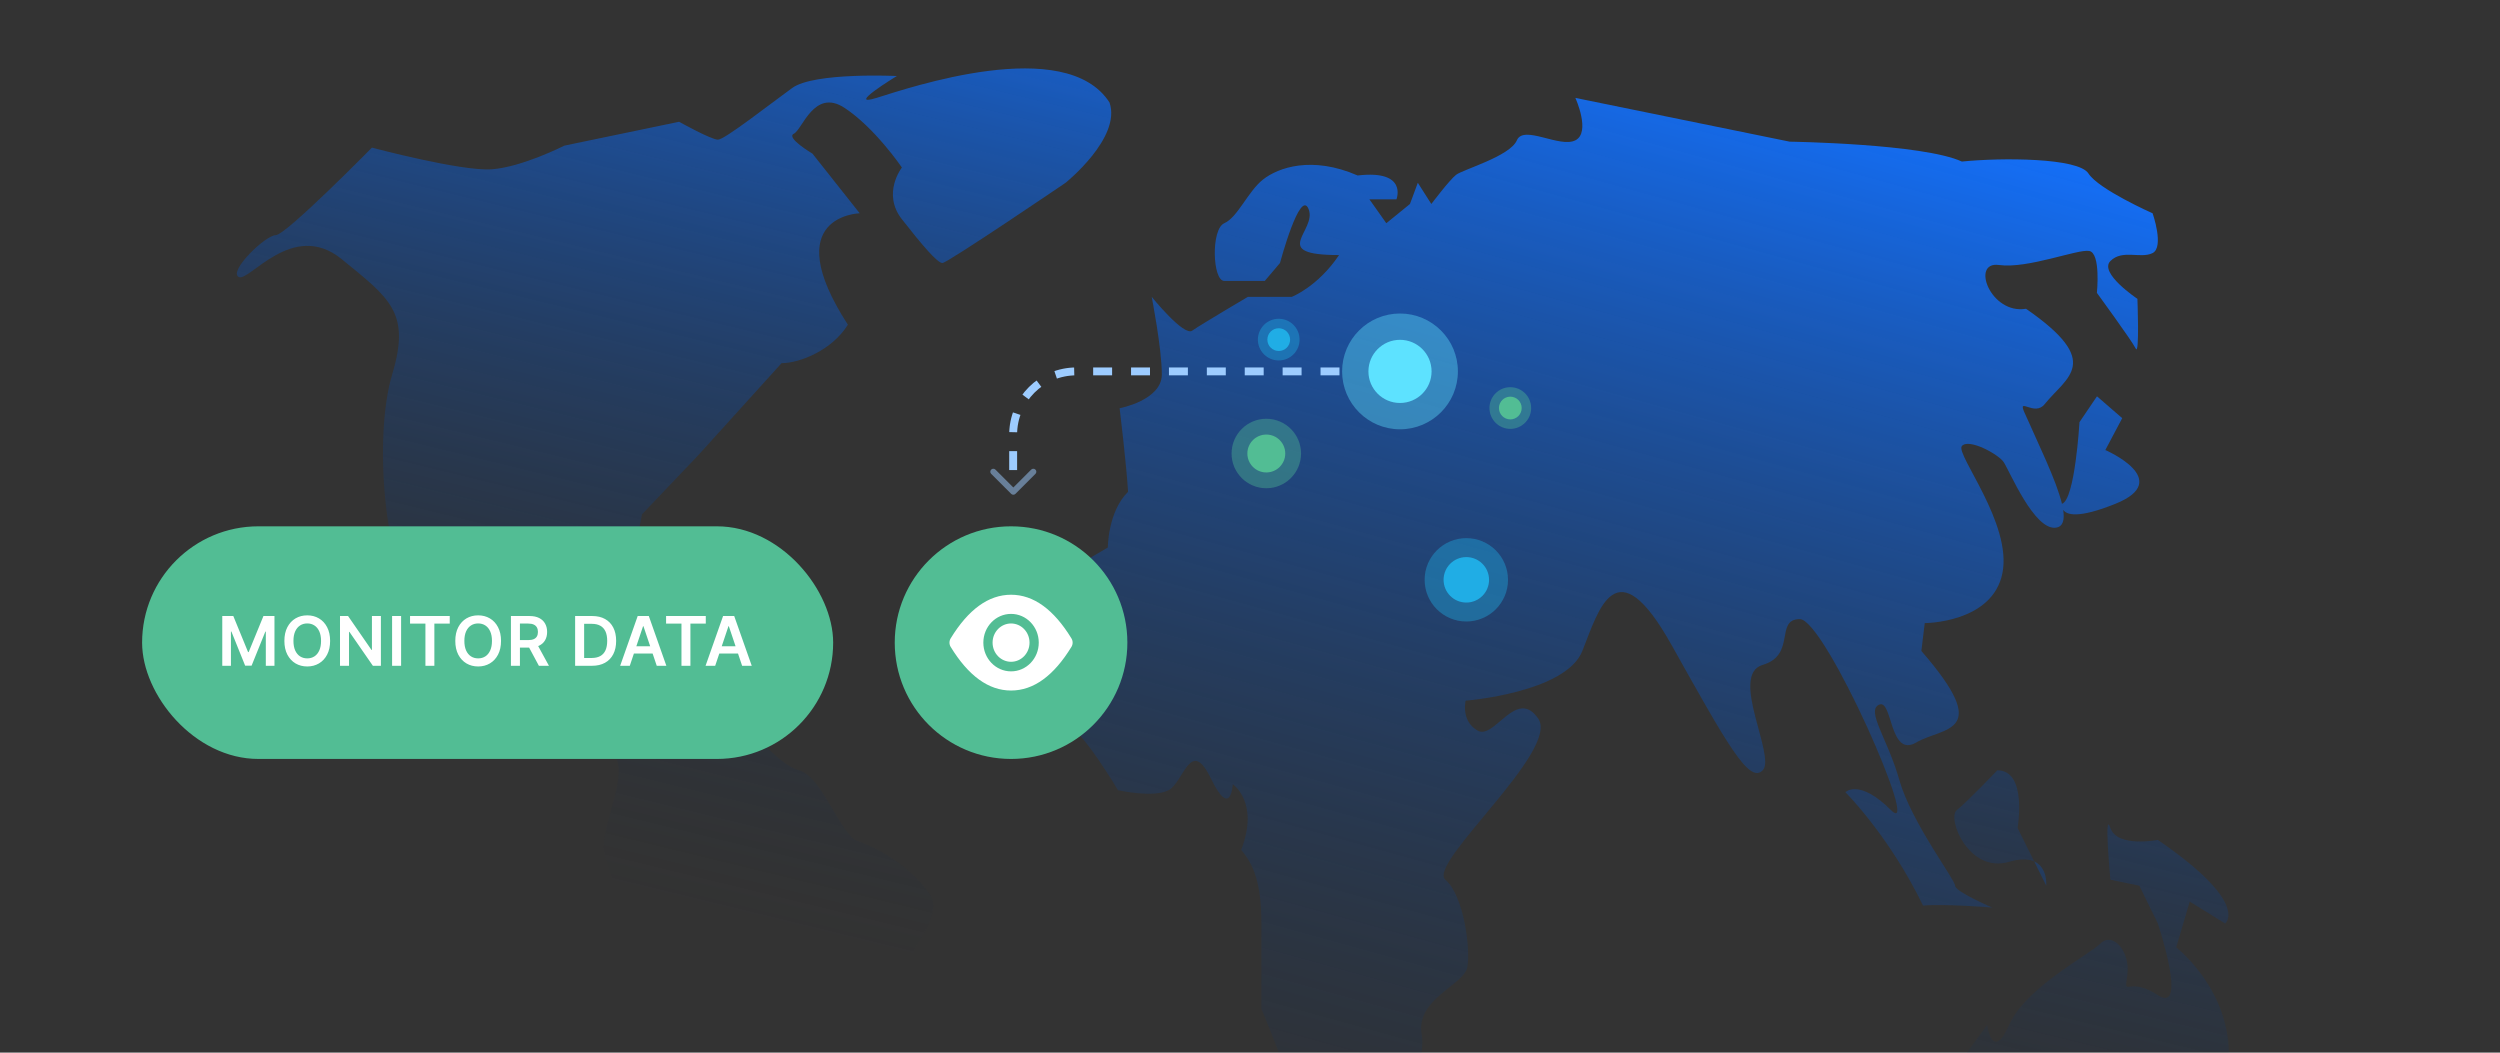 <svg width="475" height="200" viewBox="0 0 475 200" fill="none" xmlns="http://www.w3.org/2000/svg">
<rect x="0" y="0" width="475" height="200" fill="#333333" stroke="none"/>
<mask id="mask0_1092_6696" style="mask-type:alpha" maskUnits="userSpaceOnUse" x="0" y="0" width="475" height="200">
<rect width="475" height="200" rx="8" fill="#D9D9D9"/>
</mask>
<g mask="url(#mask0_1092_6696)">
<path d="M371.473 168.282C371.473 167.148 363.135 156.187 360.89 148.249C358.645 140.311 354.476 135.02 357.042 133.886C359.607 132.751 358.966 144.091 364.097 141.067C369.228 138.043 378.849 139.555 365.059 123.68L365.7 118.388C365.7 118.388 378.528 118.388 380.452 108.938C382.376 99.489 371.473 86.259 372.756 84.747C374.038 83.235 379.626 86.259 380.68 87.771C381.735 89.283 386.545 101 390.714 100.244C391.986 100.014 392.295 98.754 392.002 96.858C392.632 97.811 394.79 98.6 401.939 95.718C413.163 91.191 400.014 85.507 400.014 85.507L403.221 79.455L398.427 75.297L395.102 80.211C395.102 80.211 394.242 94.953 391.777 95.718C391.777 95.718 391.775 95.729 391.774 95.731C390.713 91.291 387.281 84.35 384.621 78.321C383.324 75.383 386.567 79.174 388.469 76.809C392.684 71.569 399.694 68.871 384.942 58.666C378.207 59.8 374.359 49.595 379.811 50.351C385.262 51.106 394.697 47.303 396.942 47.681C399.187 48.059 398.411 55.642 398.411 55.642C398.411 55.642 405.04 64.714 405.787 66.226C406.534 67.738 406.108 56.776 406.108 56.776C406.108 56.776 398.732 51.862 400.977 49.595C403.222 47.327 406.749 49.217 408.994 48.083C411.239 46.949 408.994 40.523 408.994 40.523C408.994 40.523 398.732 35.987 396.807 32.963C394.883 29.94 380.131 29.94 372.756 30.696C365.38 27.294 340.045 26.916 340.045 26.916L299.317 18.6C299.317 18.6 302.31 25.152 299.317 26.664C296.325 28.176 289.483 23.64 288.2 26.664C286.917 29.688 277.938 32.208 276.655 33.216C275.373 34.224 271.952 38.76 271.952 38.76L269.386 34.728L267.89 38.76L263.4 42.414L261.475 39.69L260.193 37.878H265.324C265.324 37.878 267.569 32.208 257.948 33.342C249.289 29.561 242.876 31.83 239.99 34.097C237.103 36.365 235.179 41.279 232.613 42.413C230.048 43.547 230.368 53.375 232.613 53.375H240.31L243.196 49.973C243.196 49.973 247.045 35.609 248.648 39.767C250.252 43.925 240.952 48.461 254.421 48.461C250.355 54.509 245.441 56.399 245.441 56.399H237.103C237.103 56.399 228.124 61.691 226.52 62.825C224.917 63.959 218.824 56.399 218.824 56.399C218.824 56.399 220.748 66.226 220.748 71.14C220.748 76.054 212.731 77.566 212.731 77.566C212.731 77.566 214.014 88.149 214.334 93.441C210.486 97.221 210.486 104.025 210.486 104.025L204.713 107.426L202.148 128.216C202.148 128.216 198.299 134.641 202.148 136.909C205.996 139.177 212.41 150.139 212.41 150.139C212.41 150.139 219.145 151.651 222.031 150.139C224.917 148.627 226.2 139.933 230.048 147.871C233.897 155.809 234.217 149.005 234.217 149.005C234.217 149.005 239.348 152.407 235.82 161.479C238.065 164.124 239.669 167.526 239.669 175.464V191.717C239.669 191.717 249.931 215.531 248.007 221.2C246.083 226.87 255.062 219.31 258.269 221.2C261.476 223.09 271.417 203.435 270.135 196.631C268.852 189.827 278.152 187.181 278.793 183.779C279.435 180.378 278.152 170.172 274.625 167.148C271.097 164.124 296.432 142.579 292.263 136.532C288.093 130.484 283.925 140.689 280.718 138.799C277.511 136.909 278.473 133.13 278.473 133.13C278.473 133.13 297.489 131.618 300.648 123.68C303.807 115.742 307.014 103.647 317.597 122.546C328.18 141.445 332.349 149.005 334.914 146.359C337.479 143.714 328.5 128.216 334.914 126.326C341.328 124.436 337.159 117.632 341.969 117.632C346.78 117.632 365.38 159.967 359.287 153.919C353.194 147.871 350.628 150.517 350.628 150.517C350.628 150.517 358.966 158.833 365.38 172.062C369.548 171.684 378.528 172.44 378.528 172.44C378.528 172.44 371.473 169.416 371.473 168.282ZM386.498 163.674L388.79 168.283C388.79 168.282 389.1 164.837 386.498 163.674Z" fill="url(#paint0_linear_1092_6696)"/>
<path d="M379.49 146.359C379.49 146.359 373.718 152.407 371.794 153.919C369.87 155.431 374.039 166.015 381.735 163.747C383.945 163.096 385.451 163.205 386.498 163.674L383.339 157.321C383.339 157.321 385.263 146.359 379.49 146.359ZM413.483 180L416.049 171.306L422.783 175.464C422.783 175.464 427.665 171.684 409.991 159.588C409.991 159.588 402.259 161.1 400.976 157.321C399.694 153.541 400.976 167.148 400.976 167.148L406.472 168.282L409.991 175.464C409.991 175.464 415.799 192.851 409.991 189.071C404.183 185.291 403.542 189.827 404.183 185.291C404.825 180.755 401.415 176.976 399.111 179.243C396.807 181.511 384.942 187.559 381.735 194.741C378.528 201.923 377.566 194.741 377.566 194.741L373.397 200.411L376.925 204.947L373.397 209.105C373.397 209.105 367.654 218.932 371.327 220.822C375 222.712 393.921 217.42 393.921 217.42L399.112 227.626C399.112 227.626 400.015 237.453 402.259 237.832C404.504 238.21 408.103 228.004 409.992 226.114C411.88 224.224 418.935 221.956 422.784 206.081C426.632 190.205 413.483 180 413.483 180ZM171.361 41.657C175.21 46.571 178.096 49.973 179.058 49.973C180.02 49.973 202.468 34.724 202.468 34.724C202.468 34.724 213.128 26.151 210.806 19.475C202.468 6.505 172.644 16.71 166.551 18.6C160.458 20.49 170.399 14.443 170.399 14.443C170.399 14.443 154.706 13.687 150.527 16.71C146.348 19.734 137.689 26.538 136.406 26.538C135.124 26.538 129.03 23.136 129.03 23.136L107.223 27.672C107.223 27.672 99.206 31.746 93.433 32.166C87.66 32.586 70.664 28.05 70.664 28.05C70.664 28.05 54.309 44.681 52.385 44.681C50.46 44.681 43.405 51.485 45.329 52.619C47.254 53.753 55.592 41.657 64.891 49.217C74.191 56.777 78.04 59.423 74.512 71.14C70.984 82.858 72.909 107.805 79.322 114.987C85.736 122.168 96.319 120.278 100.809 127.838C105.298 135.398 109.147 140.69 115.24 142.579C121.333 144.469 113.316 157.699 114.919 162.613C116.522 167.526 119.409 176.598 119.409 176.598C119.409 176.598 123.577 186.425 130.312 190.961C137.047 195.497 122.615 256.731 149.233 260.133C143.46 242.368 141.216 231.784 145.705 230.272C150.195 228.76 152.44 228.76 152.44 228.76L163.985 199.656C163.985 199.656 172.002 197.858 171.361 197.245C170.719 196.632 173.285 181.134 173.926 180.001C174.567 178.867 178.737 173.197 176.812 170.173C174.888 167.149 170.078 162.235 162.381 159.59C158.854 156.658 155.968 147.494 151.798 146.36C147.63 145.226 141.536 137.247 141.536 137.247C141.536 137.247 136.084 139.893 130.312 137.247C124.539 134.601 112.353 139.178 112.353 139.178C112.353 139.178 113.957 132.375 112.032 128.595C110.108 124.815 107.222 129.351 107.222 129.351C107.222 129.351 109.467 121.791 108.184 117.633C106.901 113.476 100.456 120.977 100.456 120.977C100.456 120.977 94.073 119.145 94.715 108.562C95.356 97.978 117.805 104.026 117.805 104.026L119.087 112.72L121.974 97.731L132.647 86.515L148.5 69C151.957 69 158.116 66.524 161.098 61.691C147.629 40.902 163.343 40.524 163.343 40.524L154.364 29.185C154.364 29.185 149.233 26.161 150.836 25.405C152.439 24.649 154.684 16.711 160.457 20.491C166.229 24.271 171.36 31.83 171.36 31.83C171.36 31.83 167.513 36.743 171.361 41.657Z" fill="url(#paint1_linear_1092_6696)"/>
<circle opacity="0.4" cx="266" cy="70.566" r="11" fill="#5DE2FF"/>
<circle cx="266" cy="70.566" r="6" fill="#5DE2FF"/>
<circle opacity="0.4" cx="240.6" cy="86.166" r="6.6" fill="#52BD94"/>
<circle cx="240.6" cy="86.166" r="3.6" fill="#52BD94"/>
<circle opacity="0.4" cx="286.96" cy="77.526" r="3.96" fill="#52BD94"/>
<circle cx="286.96" cy="77.526" r="2.16" fill="#52BD94"/>
<circle opacity="0.4" cx="278.6" cy="110.166" r="7.92" fill="#20ADE5"/>
<circle cx="278.6" cy="110.166" r="4.32" fill="#20ADE5"/>
<path d="M254.5 70.566L204.5 70.566C197.873 70.566 192.5 75.939 192.5 82.566V91" stroke="url(#paint2_linear_1092_6696)" stroke-width="1.5" stroke-dasharray="3.6 3.6"/>
<g opacity="0.5">
<path fill-rule="evenodd" clip-rule="evenodd" d="M192.53 94.001C192.384 94.001 192.238 93.945 192.127 93.834L188.325 90.032C188.103 89.809 188.103 89.448 188.325 89.226C188.548 89.003 188.909 89.003 189.132 89.226L192.53 92.624L195.928 89.226C196.151 89.003 196.512 89.003 196.735 89.226C196.958 89.448 196.958 89.809 196.735 90.032L192.933 93.834C192.822 93.945 192.676 94.001 192.53 94.001Z" fill="#9DCCFF"/>
</g>
<circle cx="192.1" cy="122.1" r="22.1" fill="#52BD94"/>
<path d="M192.1 113C196.39 113 200.217 115.808 203.573 121.292C203.721 121.534 203.8 121.814 203.8 122.1C203.8 122.386 203.721 122.666 203.573 122.907C200.217 128.392 196.39 131.2 192.1 131.2C187.81 131.2 183.983 128.392 180.626 122.907C180.478 122.666 180.4 122.386 180.4 122.1C180.4 121.814 180.478 121.534 180.626 121.292C183.983 115.808 187.81 113 192.1 113ZM192.1 116.64C189.192 116.64 186.835 119.085 186.835 122.1C186.835 125.115 189.192 127.56 192.1 127.56C195.008 127.56 197.365 125.115 197.365 122.1C197.365 119.085 195.008 116.64 192.1 116.64ZM192.1 125.74C194.038 125.74 195.61 124.11 195.61 122.1C195.61 120.09 194.038 118.46 192.1 118.46C190.162 118.46 188.59 120.09 188.59 122.1C188.59 124.11 190.162 125.74 192.1 125.74Z" fill="white"/>
<rect x="27" y="100" width="131.3" height="44.2" rx="22.1" fill="#52BD94"/>
<path d="M42.232 117.045H44.328L47.135 123.896H47.246L50.053 117.045H52.148V126.5H50.505V120.005H50.417L47.804 126.472H46.576L43.964 119.991H43.876V126.5H42.232V117.045ZM62.722 121.773C62.722 122.791 62.531 123.664 62.149 124.39C61.771 125.113 61.254 125.667 60.598 126.052C59.946 126.437 59.206 126.629 58.378 126.629C57.55 126.629 56.808 126.437 56.153 126.052C55.5 125.664 54.983 125.109 54.601 124.386C54.223 123.659 54.033 122.788 54.033 121.773C54.033 120.754 54.223 119.883 54.601 119.16C54.983 118.433 55.5 117.878 56.153 117.493C56.808 117.108 57.55 116.916 58.378 116.916C59.206 116.916 59.946 117.108 60.598 117.493C61.254 117.878 61.771 118.433 62.149 119.16C62.531 119.883 62.722 120.754 62.722 121.773ZM61 121.773C61 121.056 60.888 120.451 60.663 119.958C60.441 119.463 60.133 119.089 59.739 118.837C59.346 118.581 58.892 118.453 58.378 118.453C57.864 118.453 57.41 118.581 57.016 118.837C56.622 119.089 56.312 119.463 56.088 119.958C55.866 120.451 55.755 121.056 55.755 121.773C55.755 122.49 55.866 123.096 56.088 123.592C56.312 124.084 56.622 124.458 57.016 124.713C57.41 124.966 57.864 125.092 58.378 125.092C58.892 125.092 59.346 124.966 59.739 124.713C60.133 124.458 60.441 124.084 60.663 123.592C60.888 123.096 61 122.49 61 121.773ZM72.371 117.045V126.5H70.847L66.392 120.06H66.314V126.5H64.601V117.045H66.134L70.584 123.49H70.667V117.045H72.371ZM76.209 117.045V126.5H74.497V117.045H76.209ZM77.909 118.481V117.045H85.452V118.481H82.53V126.5H80.831V118.481H77.909ZM95.195 121.773C95.195 122.791 95.004 123.664 94.623 124.39C94.244 125.113 93.727 125.667 93.072 126.052C92.419 126.437 91.679 126.629 90.851 126.629C90.023 126.629 89.282 126.437 88.626 126.052C87.974 125.664 87.457 125.109 87.075 124.386C86.696 123.659 86.507 122.788 86.507 121.773C86.507 120.754 86.696 119.883 87.075 119.16C87.457 118.433 87.974 117.878 88.626 117.493C89.282 117.108 90.023 116.916 90.851 116.916C91.679 116.916 92.419 117.108 93.072 117.493C93.727 117.878 94.244 118.433 94.623 119.16C95.004 119.883 95.195 120.754 95.195 121.773ZM93.473 121.773C93.473 121.056 93.361 120.451 93.136 119.958C92.915 119.463 92.607 119.089 92.213 118.837C91.819 118.581 91.365 118.453 90.851 118.453C90.337 118.453 89.883 118.581 89.489 118.837C89.095 119.089 88.786 119.463 88.561 119.958C88.34 120.451 88.229 121.056 88.229 121.773C88.229 122.49 88.34 123.096 88.561 123.592C88.786 124.084 89.095 124.458 89.489 124.713C89.883 124.966 90.337 125.092 90.851 125.092C91.365 125.092 91.819 124.966 92.213 124.713C92.607 124.458 92.915 124.084 93.136 123.592C93.361 123.096 93.473 122.49 93.473 121.773ZM97.075 126.5V117.045H100.62C101.346 117.045 101.956 117.172 102.448 117.424C102.944 117.676 103.318 118.03 103.57 118.486C103.825 118.938 103.953 119.466 103.953 120.069C103.953 120.675 103.824 121.202 103.565 121.648C103.31 122.091 102.933 122.434 102.434 122.677C101.936 122.918 101.323 123.038 100.597 123.038H98.072V121.616H100.366C100.791 121.616 101.139 121.557 101.409 121.44C101.68 121.32 101.88 121.146 102.01 120.919C102.142 120.688 102.208 120.405 102.208 120.069C102.208 119.734 102.142 119.447 102.01 119.211C101.877 118.97 101.676 118.789 101.405 118.666C101.134 118.54 100.785 118.477 100.357 118.477H98.787V126.5H97.075ZM101.959 122.216L104.299 126.5H102.388L100.089 122.216H101.959ZM112.478 126.5H109.274V117.045H112.543C113.481 117.045 114.288 117.235 114.962 117.613C115.639 117.989 116.159 118.529 116.522 119.234C116.885 119.938 117.067 120.782 117.067 121.763C117.067 122.748 116.884 123.595 116.518 124.302C116.154 125.01 115.63 125.554 114.943 125.932C114.26 126.311 113.438 126.5 112.478 126.5ZM110.987 125.018H112.395C113.054 125.018 113.603 124.898 114.043 124.658C114.483 124.415 114.814 124.053 115.036 123.573C115.257 123.09 115.368 122.487 115.368 121.763C115.368 121.04 115.257 120.44 115.036 119.963C114.814 119.483 114.486 119.124 114.052 118.887C113.621 118.647 113.086 118.527 112.446 118.527H110.987V125.018ZM119.66 126.5H117.832L121.161 117.045H123.275L126.608 126.5H124.78L122.255 118.984H122.181L119.66 126.5ZM119.721 122.793H124.706V124.169H119.721V122.793ZM126.556 118.481V117.045H134.099V118.481H131.177V126.5H129.478V118.481H126.556ZM135.885 126.5H134.056L137.385 117.045H139.499L142.832 126.5H141.004L138.479 118.984H138.405L135.885 126.5ZM135.945 122.793H140.93V124.169H135.945V122.793Z" fill="white"/>
<circle opacity="0.4" cx="242.96" cy="64.526" r="3.96" fill="#20ADE5"/>
<circle cx="242.96" cy="64.526" r="2.16" fill="#20ADE5"/>
</g>
<defs>
<linearGradient id="paint0_linear_1092_6696" x1="287" y1="2.5" x2="222" y2="237" gradientUnits="userSpaceOnUse">
<stop stop-color="#146EF5"/>
<stop offset="1" stop-color="#14253B" stop-opacity="0"/>
</linearGradient>
<linearGradient id="paint1_linear_1092_6696" x1="294" y1="4" x2="246" y2="200.5" gradientUnits="userSpaceOnUse">
<stop stop-color="#146EF5"/>
<stop offset="1" stop-color="#14253B" stop-opacity="0"/>
</linearGradient>
<linearGradient id="paint2_linear_1092_6696" x1="134" y1="71" x2="295" y2="71" gradientUnits="userSpaceOnUse">
<stop offset="1" stop-color="#9DCCFF"/>
<stop stop-color="#273D81" stop-opacity="0"/>
</linearGradient>
</defs>
</svg>

